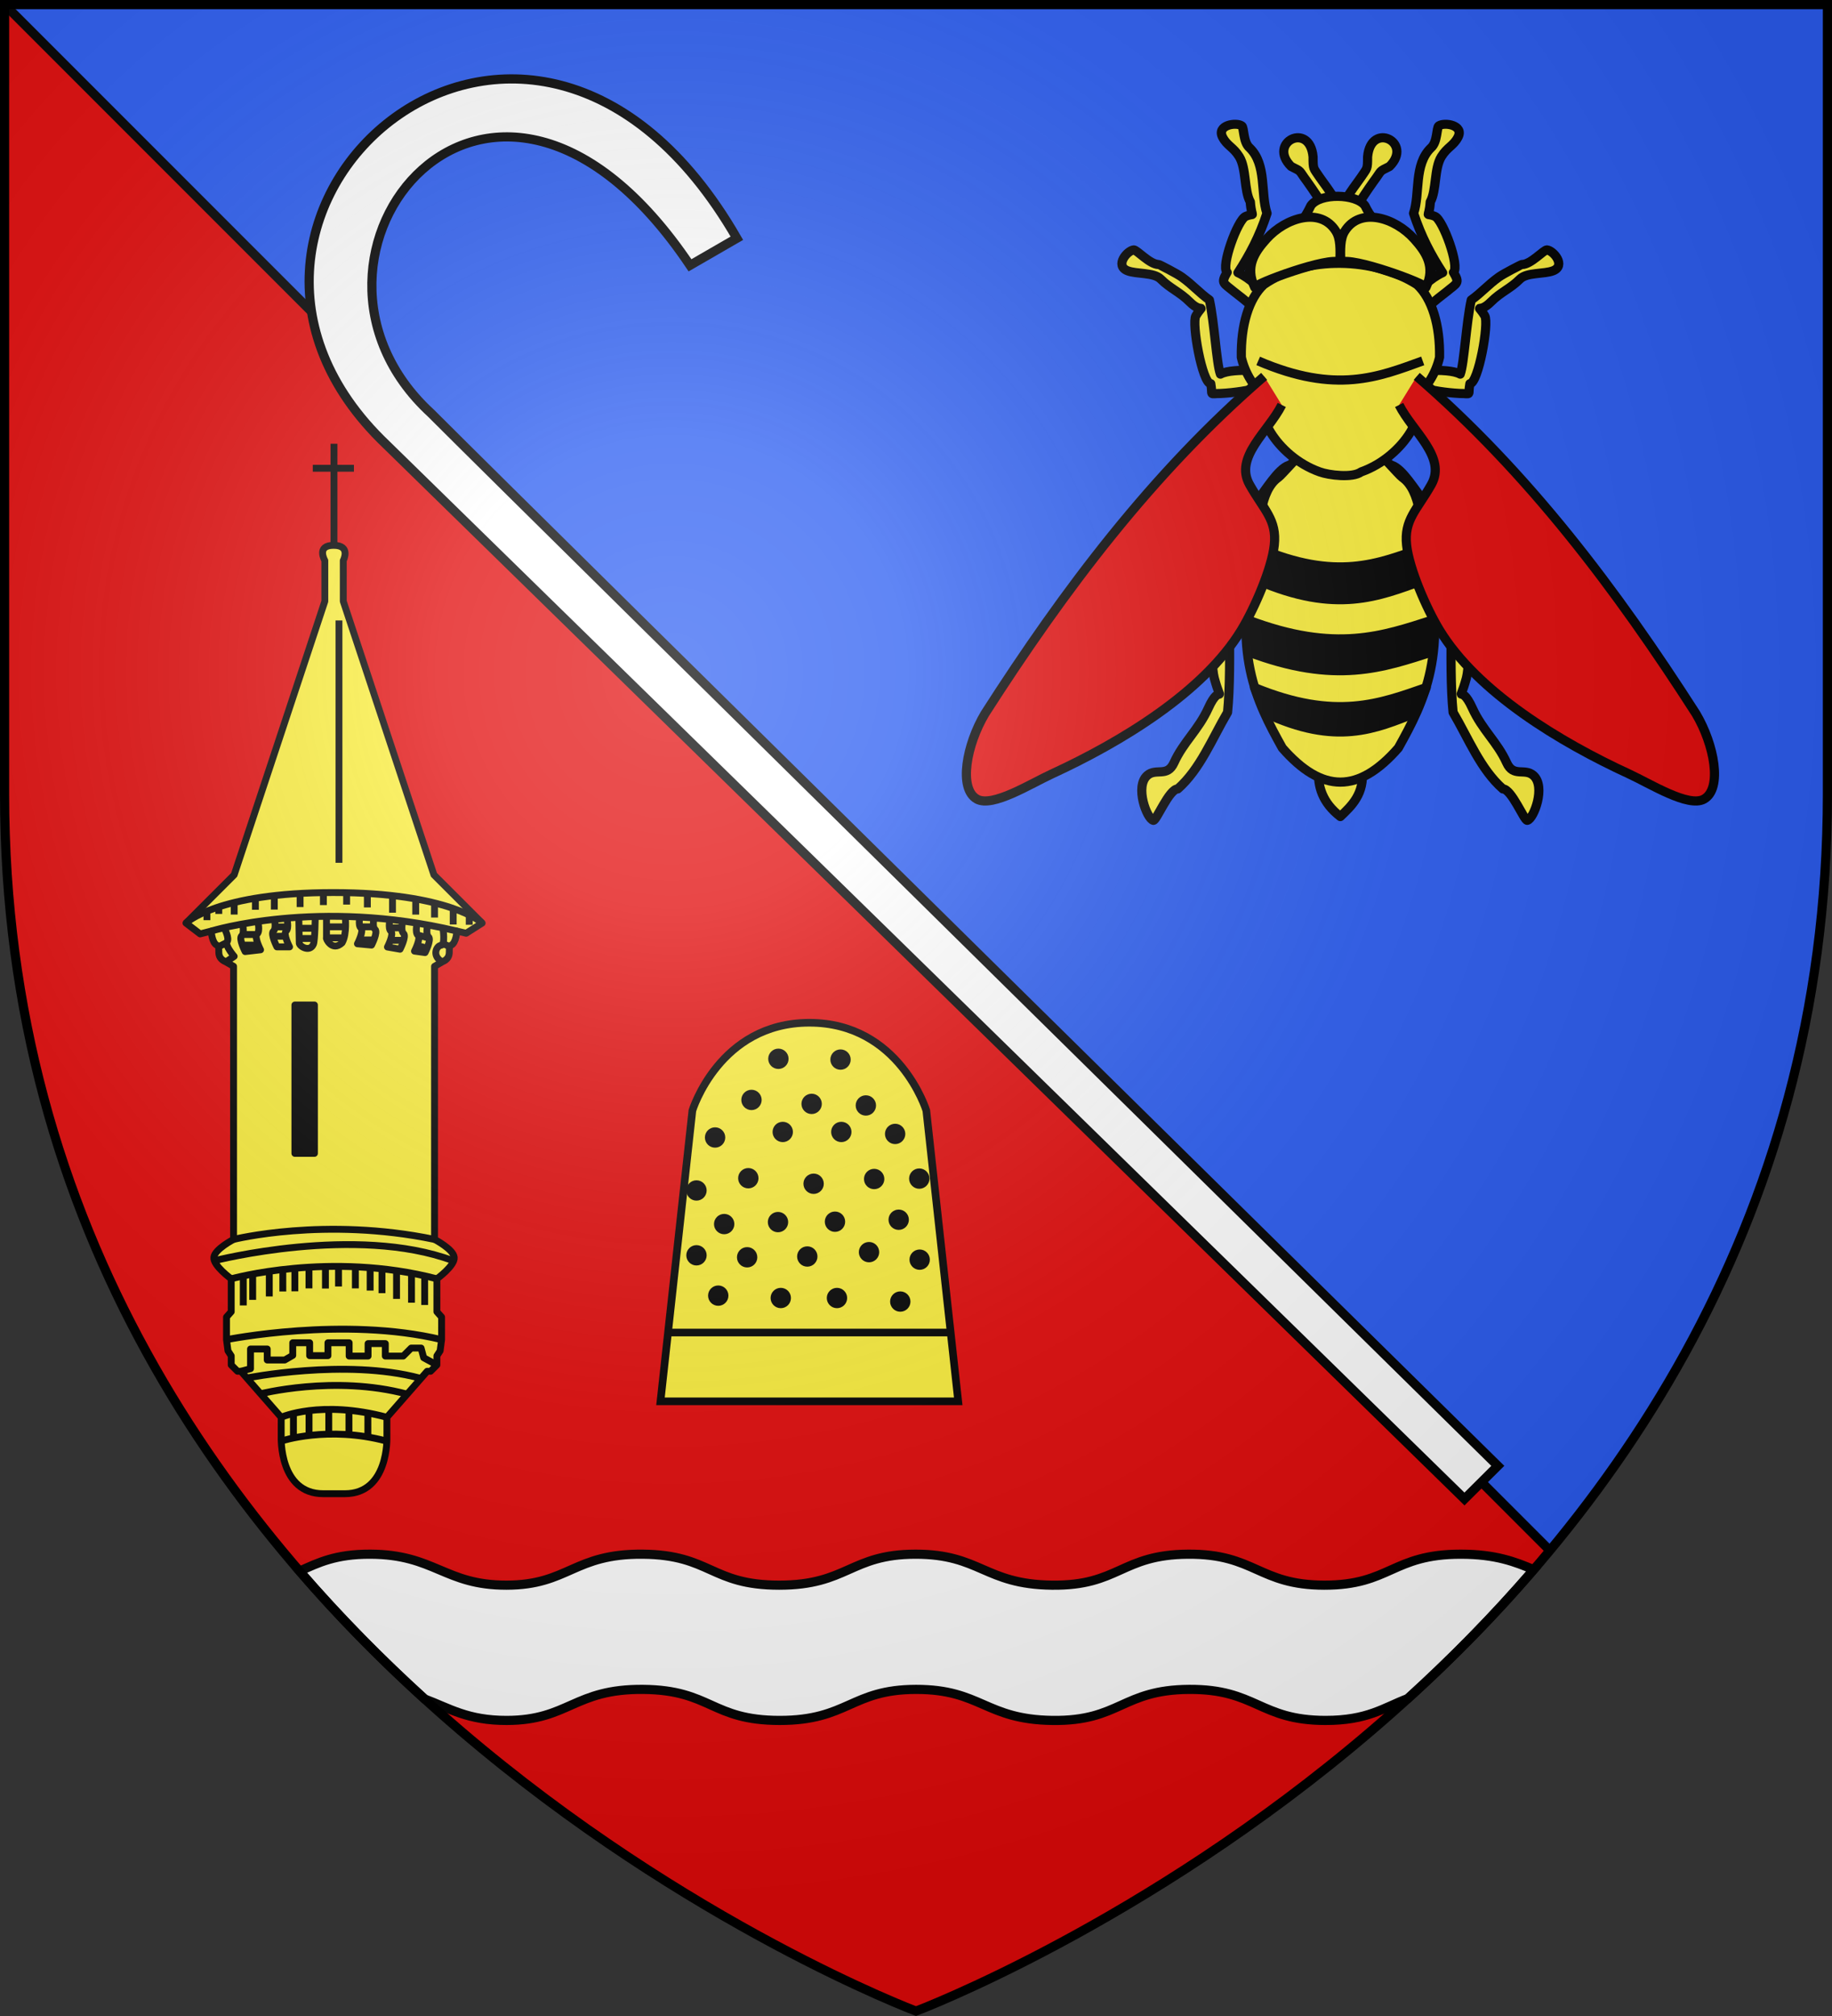 <?xml version="1.0" encoding="UTF-8" standalone="no"?>
<svg xmlns="http://www.w3.org/2000/svg" xmlns:xlink="http://www.w3.org/1999/xlink" id="svg25" width="600" height="660" version="1.1" viewBox="-300 -300 600 660">
  <rect x="-300" y="-300" width="600" height="660" fill="#333333" stroke="none"/>
  <defs id="defs13">
    <g id="s">
      <g id="c">
        <path id="t" d="M0 0v1h.5L0 0z" transform="rotate(18 3.157 -.5)"/>
        <use id="use2144" width="810" height="540" x="0" y="0" transform="scale(-1 1)" xlink:href="#t"/>
      </g>
      <g id="a">
        <use id="use2147" width="810" height="540" x="0" y="0" transform="rotate(72)" xlink:href="#c"/>
        <use id="use2149" width="810" height="540" x="0" y="0" transform="rotate(144)" xlink:href="#c"/>
      </g>
      <use id="use2151" width="810" height="540" x="0" y="0" transform="scale(-1 1)" xlink:href="#a"/>
    </g>
    <g id="s-1">
      <g id="c-1">
        <path id="t-8" d="M0 0v1h.5L0 0z" transform="rotate(18 3.157 -.5)"/>
        <use id="use2144-5" width="810" height="540" x="0" y="0" transform="scale(-1 1)" xlink:href="#t-8"/>
      </g>
      <g id="a-2">
        <use id="use2147-0" width="810" height="540" x="0" y="0" transform="rotate(72)" xlink:href="#c-1"/>
        <use id="use2149-1" width="810" height="540" x="0" y="0" transform="rotate(144)" xlink:href="#c-1"/>
      </g>
      <use id="use2151-1" width="810" height="540" x="0" y="0" transform="scale(-1 1)" xlink:href="#a-2"/>
    </g>
    <g id="s-4">
      <g id="c-7">
        <path id="t-4" d="M0 0v1h.5L0 0z" transform="rotate(18 3.157 -.5)"/>
        <use id="use2144-1" width="810" height="540" x="0" y="0" transform="scale(-1 1)" xlink:href="#t-4"/>
      </g>
      <g id="a-8">
        <use id="use2147-08" width="810" height="540" x="0" y="0" transform="rotate(72)" xlink:href="#c-7"/>
        <use id="use2149-8" width="810" height="540" x="0" y="0" transform="rotate(144)" xlink:href="#c-7"/>
      </g>
      <use id="use2151-17" width="810" height="540" x="0" y="0" transform="scale(-1 1)" xlink:href="#a-8"/>
    </g>
    <g id="s-5">
      <g id="c-11">
        <path id="t-6" d="M0 0v1h.5L0 0z" transform="rotate(18 3.157 -.5)"/>
        <use id="use2144-19" width="810" height="540" x="0" y="0" transform="scale(-1 1)" xlink:href="#t-6"/>
      </g>
      <g id="a-3">
        <use id="use2147-4" width="810" height="540" x="0" y="0" transform="rotate(72)" xlink:href="#c-11"/>
        <use id="use2149-7" width="810" height="540" x="0" y="0" transform="rotate(144)" xlink:href="#c-11"/>
      </g>
      <use id="use2151-9" width="810" height="540" x="0" y="0" transform="scale(-1 1)" xlink:href="#a-3"/>
    </g>
    <g id="s-5-4">
      <g id="c-11-0">
        <path id="t-6-6" d="M0 0v1h.5L0 0z" transform="rotate(18 3.157 -.5)"/>
        <use id="use2144-19-5" width="810" height="540" x="0" y="0" transform="scale(-1 1)" xlink:href="#t-6-6"/>
      </g>
      <g id="a-3-3">
        <use id="use2147-4-8" width="810" height="540" x="0" y="0" transform="rotate(72)" xlink:href="#c-11-0"/>
        <use id="use2149-7-5" width="810" height="540" x="0" y="0" transform="rotate(144)" xlink:href="#c-11-0"/>
      </g>
      <use id="use2151-9-1" width="810" height="540" x="0" y="0" transform="scale(-1 1)" xlink:href="#a-3-3"/>
    </g>
    <g id="s-4-6">
      <g id="c-7-7">
        <path id="t-4-1" d="M0 0v1h.5L0 0z" transform="rotate(18 3.157 -.5)"/>
        <use id="use2144-1-8" width="810" height="540" x="0" y="0" transform="scale(-1 1)" xlink:href="#t-4-1"/>
      </g>
      <g id="a-8-4">
        <use id="use2147-08-9" width="810" height="540" x="0" y="0" transform="rotate(72)" xlink:href="#c-7-7"/>
        <use id="use2149-8-7" width="810" height="540" x="0" y="0" transform="rotate(144)" xlink:href="#c-7-7"/>
      </g>
      <use id="use2151-17-3" width="810" height="540" x="0" y="0" transform="scale(-1 1)" xlink:href="#a-8-4"/>
    </g>
    <g id="s-1-3">
      <g id="c-1-0">
        <path id="t-8-4" d="M0 0v1h.5L0 0z" transform="rotate(18 3.157 -.5)"/>
        <use id="use2144-5-8" width="810" height="540" x="0" y="0" transform="scale(-1 1)" xlink:href="#t-8-4"/>
      </g>
      <g id="a-2-5">
        <use id="use2147-0-5" width="810" height="540" x="0" y="0" transform="rotate(72)" xlink:href="#c-1-0"/>
        <use id="use2149-1-5" width="810" height="540" x="0" y="0" transform="rotate(144)" xlink:href="#c-1-0"/>
      </g>
      <use id="use2151-1-4" width="810" height="540" x="0" y="0" transform="scale(-1 1)" xlink:href="#a-2-5"/>
    </g>
    <g id="s-0">
      <g id="c-8">
        <path id="t-40" d="M0 0v1h.5L0 0z" transform="rotate(18 3.157 -.5)"/>
        <use id="use2144-4" width="810" height="540" x="0" y="0" transform="scale(-1 1)" xlink:href="#t-40"/>
      </g>
      <g id="a-6">
        <use id="use2147-46" width="810" height="540" x="0" y="0" transform="rotate(72)" xlink:href="#c-8"/>
        <use id="use2149-4" width="810" height="540" x="0" y="0" transform="rotate(144)" xlink:href="#c-8"/>
      </g>
      <use id="use2151-3" width="810" height="540" x="0" y="0" transform="scale(-1 1)" xlink:href="#a-6"/>
    </g>
    <g id="s-4-3">
      <g id="c-6">
        <path id="t-0" d="M0 0v1h.5L0 0z" transform="rotate(18 3.157 -.5)"/>
        <use id="use2144-7" width="810" height="540" x="0" y="0" transform="scale(-1 1)" xlink:href="#t-0"/>
      </g>
      <g id="a-1">
        <use id="use2147-7" width="810" height="540" x="0" y="0" transform="rotate(72)" xlink:href="#c-6"/>
        <use id="use2149-7-2" width="810" height="540" x="0" y="0" transform="rotate(144)" xlink:href="#c-6"/>
      </g>
      <use id="use2151-7" width="810" height="540" x="0" y="0" transform="scale(-1 1)" xlink:href="#a-1"/>
    </g>
    <g id="f">
      <path id="rect1964" fill="#28166f" d="M-50-30H50v60H-50z"/>
      <g id="g1966" fill="#fff" transform="translate(0 -20)">
        <path id="path1968" d="M-1.212 27.818c0-5.643-.88-7.346-3.33-13.837-1.167-3.092-.482-6.878 1.683-10.38C-2.082 2.346-1.114 1.214 0 0c1.114 1.214 2.082 2.346 2.858 3.601 2.166 3.502 2.85 7.287 1.683 10.38-2.45 6.491-3.33 8.195-3.33 13.837h-2.423z"/>
        <path id="rwi" d="M2.922 27.672c0-5.952 2.317-9.843 5.579-11.012 1.448-.519 3.307-.274 5.019 1.447 2.119 2.129 2.736 7.993-3.484 9.121.658-.956.619-3.082-.714-3.787-.99-.524-2.112-.253-2.675.123-.824.551-1.729 2.106-1.679 4.108H2.922z"/>
        <path id="path1971" d="M1.777 30.183c.013 2.008 1.018 3.335 2.739 4.074-.222.698-1.26 2.121-2.685 2.024C1.55 37.787 1.282 38.632 0 40c-1.282-1.368-1.55-2.213-1.831-3.719-1.425.096-2.463-1.326-2.685-2.024 1.721-.739 2.727-2.066 2.739-4.074h3.555z"/>
        <use id="use1973" width="800" height="400" x="0" y="0" transform="scale(-1 1)" xlink:href="#rwi"/>
        <path id="rect1975" d="M-7.923 27.331h15.846v3.218h-15.846z"/>
      </g>
    </g>
    <g id="s-8">
      <g id="c-4">
        <path id="t-825" d="M0 0v1h.5L0 0z" transform="rotate(18 3.157 -.5)"/>
        <use id="use2144-6" width="810" height="540" x="0" y="0" transform="scale(-1 1)" xlink:href="#t-825"/>
      </g>
      <g id="a-51">
        <use id="use2147-52" width="810" height="540" x="0" y="0" transform="rotate(72)" xlink:href="#c-4"/>
        <use id="use2149-29" width="810" height="540" x="0" y="0" transform="rotate(144)" xlink:href="#c-4"/>
      </g>
      <use id="use2151-2" width="810" height="540" x="0" y="0" transform="scale(-1 1)" xlink:href="#a-51"/>
    </g>
    <g id="g8948">
      <g id="c-8-9">
        <path id="t-8-6" d="M0 0v1h.5L0 0z" transform="rotate(18 3.157 -.5)"/>
        <use id="use2144-2" width="810" height="540" x="0" y="0" transform="scale(-1 1)" xlink:href="#t-8-6"/>
      </g>
      <g id="a-4">
        <use id="use2147-5" width="810" height="540" x="0" y="0" transform="rotate(72)" xlink:href="#c-8-9"/>
        <use id="use2149-5" width="810" height="540" x="0" y="0" transform="rotate(144)" xlink:href="#c-8-9"/>
      </g>
      <use id="use2151-1-3" width="810" height="540" x="0" y="0" transform="scale(-1 1)" xlink:href="#a-4"/>
    </g>
    <g id="s-4-4">
      <g id="c-6-2">
        <path id="t-0-8" d="M0 0v1h.5L0 0z" transform="rotate(18 3.157 -.5)"/>
        <use id="use2144-7-7" width="810" height="540" x="0" y="0" transform="scale(-1 1)" xlink:href="#t-0-8"/>
      </g>
      <g id="a-1-4">
        <use id="use2147-7-0" width="810" height="540" x="0" y="0" transform="rotate(72)" xlink:href="#c-6-2"/>
        <use id="use2149-7-5-7" width="810" height="540" x="0" y="0" transform="rotate(144)" xlink:href="#c-6-2"/>
      </g>
      <use id="use2151-7-0" width="810" height="540" x="0" y="0" transform="scale(-1 1)" xlink:href="#a-1-4"/>
    </g>
    <g id="f-0">
      <path id="rect1964-0" fill="#28166f" d="M-50-30H50v60H-50z"/>
      <g id="g1966-5" fill="#fff" transform="translate(0 -20)">
        <path id="path1968-2" d="M-1.212 27.818c0-5.643-.88-7.346-3.33-13.837-1.167-3.092-.482-6.878 1.683-10.38C-2.082 2.346-1.114 1.214 0 0c1.114 1.214 2.082 2.346 2.858 3.601 2.166 3.502 2.85 7.287 1.683 10.38-2.45 6.491-3.33 8.195-3.33 13.837h-2.423z"/>
        <path id="rwi-7" d="M2.922 27.672c0-5.952 2.317-9.843 5.579-11.012 1.448-.519 3.307-.274 5.019 1.447 2.119 2.129 2.736 7.993-3.484 9.121.658-.956.619-3.082-.714-3.787-.99-.524-2.112-.253-2.675.123-.824.551-1.729 2.106-1.679 4.108H2.922z"/>
        <path id="path1971-9" d="M1.777 30.183c.013 2.008 1.018 3.335 2.739 4.074-.222.698-1.26 2.121-2.685 2.024C1.55 37.787 1.282 38.632 0 40c-1.282-1.368-1.55-2.213-1.831-3.719-1.425.096-2.463-1.326-2.685-2.024 1.721-.739 2.727-2.066 2.739-4.074h3.555z"/>
        <use id="use1973-1" width="800" height="400" x="0" y="0" transform="scale(-1 1)" xlink:href="#rwi-7"/>
        <path id="rect1975-7" d="M-7.923 27.331h15.846v3.218h-15.846z"/>
      </g>
    </g>
    <g id="s-3">
      <g id="c-3">
        <path id="t-82" d="M0 0v1h.5L0 0z" transform="rotate(18 3.157 -.5)"/>
        <use id="use2144-9" width="810" height="540" x="0" y="0" transform="scale(-1 1)" xlink:href="#t-82"/>
      </g>
      <g id="a-5">
        <use id="use2147-9" width="810" height="540" x="0" y="0" transform="rotate(72)" xlink:href="#c-3"/>
        <use id="use2149-92" width="810" height="540" x="0" y="0" transform="rotate(144)" xlink:href="#c-3"/>
      </g>
      <use id="use2151-8" width="810" height="540" x="0" y="0" transform="scale(-1 1)" xlink:href="#a-5"/>
    </g>
    <g id="s-40">
      <g id="c-7-1">
        <path id="t-8-1" d="M0 0v1h.5L0 0z" transform="rotate(18 3.157 -.5)"/>
        <use id="use2144-1-1" width="810" height="540" x="0" y="0" transform="scale(-1 1)" xlink:href="#t-8-1"/>
      </g>
      <g id="a-8-6">
        <use id="use2147-3" width="810" height="540" x="0" y="0" transform="rotate(72)" xlink:href="#c-7-1"/>
        <use id="use2149-9" width="810" height="540" x="0" y="0" transform="rotate(144)" xlink:href="#c-7-1"/>
      </g>
      <use id="use2151-6" width="810" height="540" x="0" y="0" transform="scale(-1 1)" xlink:href="#a-8-6"/>
    </g>
    <g id="s-4-5">
      <g id="c-6-9">
        <path id="t-0-9" d="M0 0v1h.5L0 0z" transform="rotate(18 3.157 -.5)"/>
        <use id="use2144-7-8" width="810" height="540" x="0" y="0" transform="scale(-1 1)" xlink:href="#t-0-9"/>
      </g>
      <g id="a-1-0">
        <use id="use2147-7-6" width="810" height="540" x="0" y="0" transform="rotate(72)" xlink:href="#c-6-9"/>
        <use id="use2149-7-0" width="810" height="540" x="0" y="0" transform="rotate(144)" xlink:href="#c-6-9"/>
      </g>
      <use id="use2151-7-9" width="810" height="540" x="0" y="0" transform="scale(-1 1)" xlink:href="#a-1-0"/>
    </g>
    <g id="f-9">
      <path id="rect1964-7" fill="#28166f" d="M-50-30H50v60H-50z"/>
      <g id="g1966-3" fill="#fff" transform="translate(0 -20)">
        <path id="path1968-5" d="M-1.212 27.818c0-5.643-.88-7.346-3.33-13.837-1.167-3.092-.482-6.878 1.683-10.38C-2.082 2.346-1.114 1.214 0 0c1.114 1.214 2.082 2.346 2.858 3.601 2.166 3.502 2.85 7.287 1.683 10.38-2.45 6.491-3.33 8.195-3.33 13.837h-2.423z"/>
        <path id="rwi-0" d="M2.922 27.672c0-5.952 2.317-9.843 5.579-11.012 1.448-.519 3.307-.274 5.019 1.447 2.119 2.129 2.736 7.993-3.484 9.121.658-.956.619-3.082-.714-3.787-.99-.524-2.112-.253-2.675.123-.824.551-1.729 2.106-1.679 4.108H2.922z"/>
        <path id="path1971-8" d="M1.777 30.183c.013 2.008 1.018 3.335 2.739 4.074-.222.698-1.26 2.121-2.685 2.024C1.55 37.787 1.282 38.632 0 40c-1.282-1.368-1.55-2.213-1.831-3.719-1.425.096-2.463-1.326-2.685-2.024 1.721-.739 2.727-2.066 2.739-4.074h3.555z"/>
        <use id="use1973-0" width="800" height="400" x="0" y="0" transform="scale(-1 1)" xlink:href="#rwi-0"/>
        <path id="rect1975-2" d="M-7.923 27.331h15.846v3.218h-15.846z"/>
      </g>
    </g>
    <g id="s-0-6">
      <g id="c-37">
        <path id="t-7" d="M0 0v1h.5L0 0z" transform="rotate(18 3.157 -.5)"/>
        <use id="use2144-5-6" width="810" height="540" x="0" y="0" transform="scale(-1 1)" xlink:href="#t-7"/>
      </g>
      <g id="a-48">
        <use id="use2147-55" width="810" height="540" x="0" y="0" transform="rotate(72)" xlink:href="#c-37"/>
        <use id="use2149-2" width="810" height="540" x="0" y="0" transform="rotate(144)" xlink:href="#c-37"/>
      </g>
      <use id="use2151-5" width="810" height="540" x="0" y="0" transform="scale(-1 1)" xlink:href="#a-48"/>
    </g>
    <g id="f-5">
      <path id="rect1964-5" fill="#28166f" d="M-50-30H50v60H-50z"/>
      <g id="g1966-8" fill="#fff" transform="translate(0 -20)">
        <path id="path1968-6" d="M-1.212 27.818c0-5.643-.88-7.346-3.33-13.837-1.167-3.092-.482-6.878 1.683-10.38C-2.082 2.346-1.114 1.214 0 0c1.114 1.214 2.082 2.346 2.858 3.601 2.166 3.502 2.85 7.287 1.683 10.38-2.45 6.491-3.33 8.195-3.33 13.837h-2.423z"/>
        <path id="rwi-2" d="M2.922 27.672c0-5.952 2.317-9.843 5.579-11.012 1.448-.519 3.307-.274 5.019 1.447 2.119 2.129 2.736 7.993-3.484 9.121.658-.956.619-3.082-.714-3.787-.99-.524-2.112-.253-2.675.123-.824.551-1.729 2.106-1.679 4.108H2.922z"/>
        <path id="path1971-22" d="M1.777 30.183c.013 2.008 1.018 3.335 2.739 4.074-.222.698-1.26 2.121-2.685 2.024C1.55 37.787 1.282 38.632 0 40c-1.282-1.368-1.55-2.213-1.831-3.719-1.425.096-2.463-1.326-2.685-2.024 1.721-.739 2.727-2.066 2.739-4.074h3.555z"/>
        <use id="use1973-7" width="800" height="400" x="0" y="0" transform="scale(-1 1)" xlink:href="#rwi-2"/>
        <path id="rect1975-65" d="M-7.923 27.331h15.846v3.218h-15.846z"/>
      </g>
    </g>
    <g id="s-51">
      <g id="c-2">
        <path id="t-76" d="M0 0v1h.5L0 0z" transform="rotate(18 3.157 -.5)"/>
        <use id="use2144-21" width="810" height="540" x="0" y="0" transform="scale(-1 1)" xlink:href="#t-76"/>
      </g>
      <g id="a-10">
        <use id="use2147-77" width="810" height="540" x="0" y="0" transform="rotate(72)" xlink:href="#c-2"/>
        <use id="use2149-56" width="810" height="540" x="0" y="0" transform="rotate(144)" xlink:href="#c-2"/>
      </g>
      <use id="use2151-0" width="810" height="540" x="0" y="0" transform="scale(-1 1)" xlink:href="#a-10"/>
    </g>
    <g id="s-4-83">
      <g id="c-6-7">
        <path id="t-0-3" d="M0 0v1h.5L0 0z" transform="rotate(18 3.157 -.5)"/>
        <use id="use2144-7-9" width="810" height="540" x="0" y="0" transform="scale(-1 1)" xlink:href="#t-0-3"/>
      </g>
      <g id="a-1-45">
        <use id="use2147-7-7" width="810" height="540" x="0" y="0" transform="rotate(72)" xlink:href="#c-6-7"/>
        <use id="use2149-7-9" width="810" height="540" x="0" y="0" transform="rotate(144)" xlink:href="#c-6-7"/>
      </g>
      <use id="use2151-7-6" width="810" height="540" x="0" y="0" transform="scale(-1 1)" xlink:href="#a-1-45"/>
    </g>
    <g id="s-9">
      <g id="c-3-1">
        <path id="t-4-7" d="M0 0v1h.5L0 0z" transform="rotate(18 3.157 -.5)"/>
        <use id="use2144-4-2" width="810" height="540" x="0" y="0" transform="scale(-1 1)" xlink:href="#t-4-7"/>
      </g>
      <g id="a-6-4">
        <use id="use2147-0-4" width="810" height="540" x="0" y="0" transform="rotate(72)" xlink:href="#c-3-1"/>
        <use id="use2149-6" width="810" height="540" x="0" y="0" transform="rotate(144)" xlink:href="#c-3-1"/>
      </g>
      <use id="use2151-6-0" width="810" height="540" x="0" y="0" transform="scale(-1 1)" xlink:href="#a-6-4"/>
    </g>
    <g id="f-0-3">
      <path id="rect1964-9" fill="#28166f" d="M-50-30H50v60H-50z"/>
      <g id="g1966-0" fill="#fff" transform="translate(0 -20)">
        <path id="path1968-0" d="M-1.212 27.818c0-5.643-.88-7.346-3.33-13.837-1.167-3.092-.482-6.878 1.683-10.38C-2.082 2.346-1.114 1.214 0 0c1.114 1.214 2.082 2.346 2.858 3.601 2.166 3.502 2.85 7.287 1.683 10.38-2.45 6.491-3.33 8.195-3.33 13.837h-2.423z"/>
        <path id="rwi-6" d="M2.922 27.672c0-5.952 2.317-9.843 5.579-11.012 1.448-.519 3.307-.274 5.019 1.447 2.119 2.129 2.736 7.993-3.484 9.121.658-.956.619-3.082-.714-3.787-.99-.524-2.112-.253-2.675.123-.824.551-1.729 2.106-1.679 4.108H2.922z"/>
        <path id="path1971-1" d="M1.777 30.183c.013 2.008 1.018 3.335 2.739 4.074-.222.698-1.26 2.121-2.685 2.024C1.55 37.787 1.282 38.632 0 40c-1.282-1.368-1.55-2.213-1.831-3.719-1.425.096-2.463-1.326-2.685-2.024 1.721-.739 2.727-2.066 2.739-4.074h3.555z"/>
        <use id="use1973-3" width="800" height="400" x="0" y="0" transform="scale(-1 1)" xlink:href="#rwi-6"/>
        <path id="rect1975-8" d="M-7.923 27.331h15.846v3.218h-15.846z"/>
      </g>
    </g>
    <g id="s-4-8">
      <g id="c-6-6">
        <path id="t-0-0" d="M0 0v1h.5L0 0z" transform="rotate(18 3.157 -.5)"/>
        <use id="use2144-7-2" width="810" height="540" x="0" y="0" transform="scale(-1 1)" xlink:href="#t-0-0"/>
      </g>
      <g id="a-1-4-4">
        <use id="use2147-7-8" width="810" height="540" x="0" y="0" transform="rotate(72)" xlink:href="#c-6-6"/>
        <use id="use2149-7-6" width="810" height="540" x="0" y="0" transform="rotate(144)" xlink:href="#c-6-6"/>
      </g>
      <use id="use2151-7-5" width="810" height="540" x="0" y="0" transform="scale(-1 1)" xlink:href="#a-1-4-4"/>
    </g>
    <g id="s-5-3">
      <g id="c-7-75">
        <path id="t-6-65" d="M0 0v1h.5L0 0z" transform="rotate(18 3.157 -.5)"/>
        <use id="use2144-1-9" width="810" height="540" x="0" y="0" transform="scale(-1 1)" xlink:href="#t-6-65"/>
      </g>
      <g id="a-8-60">
        <use id="use2147-9-4" width="810" height="540" x="0" y="0" transform="rotate(72)" xlink:href="#c-7-75"/>
        <use id="use2149-2-2" width="810" height="540" x="0" y="0" transform="rotate(144)" xlink:href="#c-7-75"/>
      </g>
      <use id="use2151-79" width="810" height="540" x="0" y="0" transform="scale(-1 1)" xlink:href="#a-8-60"/>
    </g>
    <g id="f-9-6">
      <path id="rect1964-6" fill="#28166f" d="M-50-30H50v60H-50z"/>
      <g id="g1966-5-8" fill="#fff" transform="translate(0 -20)">
        <path id="path1968-1" d="M-1.212 27.818c0-5.643-.88-7.346-3.33-13.837-1.167-3.092-.482-6.878 1.683-10.38C-2.082 2.346-1.114 1.214 0 0c1.114 1.214 2.082 2.346 2.858 3.601 2.166 3.502 2.85 7.287 1.683 10.38-2.45 6.491-3.33 8.195-3.33 13.837h-2.423z"/>
        <path id="rwi-0-0" d="M2.922 27.672c0-5.952 2.317-9.843 5.579-11.012 1.448-.519 3.307-.274 5.019 1.447 2.119 2.129 2.736 7.993-3.484 9.121.658-.956.619-3.082-.714-3.787-.99-.524-2.112-.253-2.675.123-.824.551-1.729 2.106-1.679 4.108H2.922z"/>
        <path id="path1971-9-9" d="M1.777 30.183c.013 2.008 1.018 3.335 2.739 4.074-.222.698-1.26 2.121-2.685 2.024C1.55 37.787 1.282 38.632 0 40c-1.282-1.368-1.55-2.213-1.831-3.719-1.425.096-2.463-1.326-2.685-2.024 1.721-.739 2.727-2.066 2.739-4.074h3.555z"/>
        <use id="use1973-9" width="800" height="400" x="0" y="0" transform="scale(-1 1)" xlink:href="#rwi-0-0"/>
        <path id="rect1975-6" d="M-7.923 27.331h15.846v3.218h-15.846z"/>
      </g>
    </g>
    <g id="s-6">
      <g id="c-8-8">
        <path id="t-1" d="M0 0v1h.5L0 0z" transform="rotate(18 3.157 -.5)"/>
        <use id="use2144-9-9" width="810" height="540" x="0" y="0" transform="scale(-1 1)" xlink:href="#t-1"/>
      </g>
      <g id="a-89">
        <use id="use2147-72" width="810" height="540" x="0" y="0" transform="rotate(72)" xlink:href="#c-8-8"/>
        <use id="use2149-28" width="810" height="540" x="0" y="0" transform="rotate(144)" xlink:href="#c-8-8"/>
      </g>
      <use id="use2151-2-0" width="810" height="540" x="0" y="0" transform="scale(-1 1)" xlink:href="#a-89"/>
    </g>
    <g id="g17245">
      <g id="c-1-1">
        <path id="t-7-1" d="M0 0v1h.5L0 0z" transform="rotate(18 3.157 -.5)"/>
        <use id="use17249" width="810" height="540" x="0" y="0" transform="scale(-1 1)" xlink:href="#t-7-1"/>
      </g>
      <g id="g17251">
        <use id="use2147-5-3" width="810" height="540" x="0" y="0" transform="rotate(72)" xlink:href="#c-1-1"/>
        <use id="use17254" width="810" height="540" x="0" y="0" transform="rotate(144)" xlink:href="#c-1-1"/>
      </g>
      <use id="use17256" width="810" height="540" x="0" y="0" transform="scale(-1 1)" xlink:href="#a-1-45"/>
    </g>
    <g id="g3786">
      <g id="g3788">
        <path id="t-8-0" d="M0 0v1h.5L0 0z" transform="rotate(18 3.157 -.5)"/>
        <use id="use2144-2-0" width="810" height="540" x="0" y="0" transform="scale(-1 1)" xlink:href="#t-8-0"/>
      </g>
      <g id="a-4-1">
        <use id="use21216" width="810" height="540" x="0" y="0" transform="rotate(72)" xlink:href="#c-8-8"/>
        <use id="use2149-5-4" width="810" height="540" x="0" y="0" transform="rotate(144)" xlink:href="#c-8-8"/>
      </g>
      <use id="use2151-1-5" width="810" height="540" x="0" y="0" transform="scale(-1 1)" xlink:href="#a-4-1"/>
    </g>
    <g id="s-4-5-5">
      <g id="c-6-1">
        <path id="t-0-7" d="M0 0v1h.5L0 0z" transform="rotate(18 3.157 -.5)"/>
        <use id="use2144-7-1" width="810" height="540" x="0" y="0" transform="scale(-1 1)" xlink:href="#t-0-7"/>
      </g>
      <g id="a-1-1">
        <use id="use2147-7-5" width="810" height="540" x="0" y="0" transform="rotate(72)" xlink:href="#c-6-1"/>
        <use id="use2149-7-2-9" width="810" height="540" x="0" y="0" transform="rotate(144)" xlink:href="#c-6-1"/>
      </g>
      <use id="use2151-7-7" width="810" height="540" x="0" y="0" transform="scale(-1 1)" xlink:href="#a-1-1"/>
    </g>
    <g id="f-6">
      <path id="rect1964-1" fill="#28166f" d="M-50-30H50v60H-50z"/>
      <g id="g1966-4" fill="#fff" transform="translate(0 -20)">
        <path id="path1968-2-8" d="M-1.212 27.818c0-5.643-.88-7.346-3.33-13.837-1.167-3.092-.482-6.878 1.683-10.38C-2.082 2.346-1.114 1.214 0 0c1.114 1.214 2.082 2.346 2.858 3.601 2.166 3.502 2.85 7.287 1.683 10.38-2.45 6.491-3.33 8.195-3.33 13.837h-2.423z"/>
        <path id="rwi-3" d="M2.922 27.672c0-5.952 2.317-9.843 5.579-11.012 1.448-.519 3.307-.274 5.019 1.447 2.119 2.129 2.736 7.993-3.484 9.121.658-.956.619-3.082-.714-3.787-.99-.524-2.112-.253-2.675.123-.824.551-1.729 2.106-1.679 4.108H2.922z"/>
        <path id="path1971-2" d="M1.777 30.183c.013 2.008 1.018 3.335 2.739 4.074-.222.698-1.26 2.121-2.685 2.024C1.55 37.787 1.282 38.632 0 40c-1.282-1.368-1.55-2.213-1.831-3.719-1.425.096-2.463-1.326-2.685-2.024 1.721-.739 2.727-2.066 2.739-4.074h3.555z"/>
        <use id="use1973-2" width="800" height="400" x="0" y="0" transform="scale(-1 1)" xlink:href="#rwi-3"/>
        <path id="rect1975-1" d="M-7.923 27.331h15.846v3.218h-15.846z"/>
      </g>
    </g>
    <g id="g21166">
      <g id="g21168">
        <path id="t-5" d="M0 0v1h.5L0 0z" transform="rotate(18 3.157 -.5)"/>
        <use id="use2144-76" width="810" height="540" x="0" y="0" transform="scale(-1 1)" xlink:href="#t-5"/>
      </g>
      <g id="a-18">
        <use id="use21173" width="810" height="540" x="0" y="0" transform="rotate(72)" xlink:href="#c-8-8"/>
        <use id="use21175" width="810" height="540" x="0" y="0" transform="rotate(144)" xlink:href="#c-8-8"/>
      </g>
      <use id="use21177" width="810" height="540" x="0" y="0" transform="scale(-1 1)" xlink:href="#a-18"/>
    </g>
    <radialGradient id="Gradient1" cx="-80" cy="-80" r="405" gradientUnits="userSpaceOnUse">
      <stop id="stop2" offset="0" stop-color="#fff" stop-opacity=".31"/>
      <stop id="stop4" offset=".19" stop-color="#fff" stop-opacity=".25"/>
      <stop id="stop6" offset=".6" stop-color="#6b6b6b" stop-opacity=".125"/>
      <stop id="stop8" offset="1" stop-color="#000" stop-opacity=".125"/>
    </radialGradient>
    <clipPath id="shield_cut">
      <path id="shield" d="M-298.5-298.5h597V-40C298.5 246.2 0 358.39 0 358.39S-298.5 246.2-298.5-40z"/>
    </clipPath>
    <pattern id="pattern4124" width="178.168" height="199.71" patternTransform="translate(-328.318 -112.593)" patternUnits="userSpaceOnUse">
      <g id="g4119" transform="matrix(.806 0 0 .77 264.813 86.782)">
        <path id="path4262" fill="#fcef3c" fill-opacity="1" stroke="#000" stroke-dasharray="none" stroke-miterlimit="4" stroke-opacity="1" stroke-width="3.807" d="M-267.374-6.853l-4.849 23.83-4.849-23.83V-51.594h-25.213v14.546h-9.697v-14.546h-14.546v-9.697h14.546v-14.546h9.697v14.546h25.213v-25.213h-14.546v-9.697h14.546v-14.546h9.697v14.546h14.546v9.697h-14.546v25.213h25.213v-14.546h9.697v14.546h14.546v9.697h-14.546v14.546h-9.697v-14.546h-25.213V-6.853z" display="inline"/>
        <use id="use2607" width="601.465" height="658.974" x="0" y="0" xlink:href="#path4262"/>
        <use id="use2613" width="601.465" height="658.974" x="0" y="0" transform="translate(108.611 127.725)" xlink:href="#path4262"/>
      </g>
    </pattern>
  </defs>
  <g id="layer4">
    <path id="use15" fill="#2b5df2" stroke-width="1" d="M-298.5-298.5h597v258.543C298.5 246.291 0 358.5 0 358.5S-298.5 246.291-298.5-39.957z"/>
    <path id="path981" fill="#e20909" stroke="none" stroke-linecap="butt" stroke-linejoin="miter" stroke-opacity="1" stroke-width="1" d="M1.5 1.5v258.543C1.5 546.291 300 658.5 300 658.5s119.826-45.047 207.639-150.861z" display="inline" transform="translate(-300 -300)"/>
    <path id="path988" fill="none" stroke="#000" stroke-dasharray="none" stroke-linecap="butt" stroke-linejoin="miter" stroke-miterlimit="4" stroke-opacity="1" stroke-width="3" d="M-298.5-298.5l506.139 506.139"/>
  </g>
  <g id="layer3" stroke="#000" stroke-dasharray="none" stroke-miterlimit="4" stroke-opacity="1">
    <g id="g1473" stroke-linejoin="round">
      <path id="path3829" fill="#fcef3c" fill-opacity="1" fill-rule="evenodd" stroke-linecap="butt" stroke-width="3" d="M131.865-47.994c-.363 5.417 1.242 10.791 7.106 15.318 3.55-3.369 8.042-7.46 7.106-15.318-1.896-.474-5.023 0-7.106 0-1.867 0-5.312-.718-7.106 0z"/>
      <g id="g3831" fill="#fcef3c" fill-opacity="1" fill-rule="evenodd" stroke-linecap="butt" stroke-width="3.608" transform="matrix(.831 0 0 .832 39.641 -269.251)">
        <path id="path3833" d="M108.788 24.753c0 5.044.137 4.322 2.449 7.828 1.358 2.059 4.441 5.724 7.46 11.271l-4.051 2.9c-2.333-3.656-5.946-9.173-8.208-12.295-3.567-4.756-1.805-3.677-6.296-5.922-9.516-9.436 7.351-17.904 8.646-3.783z"/>
        <path id="path3835" d="M130.277 24.753c0 5.044-.137 4.322-2.449 7.828-1.358 2.059-4.441 5.724-7.46 11.271l4.051 2.9c2.333-3.656 5.946-9.173 8.208-12.295 3.567-4.756 1.805-3.677 6.296-5.922 9.516-9.436-7.351-17.904-8.646-3.783z"/>
      </g>
      <path id="path3837" style="marker:none" fill="#fcef3c" fill-opacity="1" fill-rule="nonzero" stroke-dashoffset="0" stroke-linecap="round" stroke-width="3" d="M147.039-232.682c3.476 7.304 8.577 9.345 17.945 14.965 4.292 2.956 7.91 14.695-3.338 22.048-16.478 8.225-28.872 9.454-45.272 0-11.248-7.353-7.63-19.092-3.338-22.048 9.368-5.62 12.807-7.661 16.283-14.965 2.954-4.203 14.781-3.926 17.72 0z" display="inline" overflow="visible" visibility="visible"/>
      <path id="path3839" style="marker:none" fill="none" stroke-dashoffset="0" stroke-linecap="round" stroke-width="3" d="M149.547-157.602l-10.537-.223-10.537.223" display="inline" overflow="visible" visibility="visible"/>
      <g id="g3843" fill="#fcef3c" fill-opacity="1" fill-rule="evenodd" stroke-linecap="butt" stroke-width="3.608" transform="matrix(.831 0 0 .832 38.646 -269.251)">
        <path id="path3845" d="M137.852 146.378c8.423-4.506 17.684 24.905 28.88 23.604 4.908 0 3.009-2.485 3.914 8.294 3.278.161 1.465 45.451-.238 51.6-3.326 12.003-2.581.935 2.358 11.808 3.898 8.58 9.805 13.299 13.534 21.506 2.657 5.85 7.071 1.932 10.533 4.983 4.967 4.377.111 17.106-2.407 17.659-1.183.26-6.196-12.362-9.627-12.362-8.821-7.763-13.472-19.685-19.626-30.128-1.929-19.114.388-52.98-1.133-61.804-5.041 6.108-16.944-29.692-26.188-28.096z"/>
        <path id="path3847" d="M103.608 146.378c-8.423-4.506-17.684 24.905-28.88 23.604-4.908 0-3.009-2.485-3.914 8.294-3.278.161-1.465 45.451.238 51.6 3.326 12.003 2.581.935-2.358 11.808-3.898 8.58-9.805 13.299-13.534 21.506-2.657 5.85-7.071 1.932-10.533 4.983-4.967 4.377-.111 17.106 2.407 17.659 1.183.26 6.196-12.362 9.627-12.362 8.821-7.763 13.472-19.685 19.626-30.128 1.929-19.114-.388-52.98 1.133-61.804 5.041 6.108 16.944-29.692 26.188-28.096z"/>
      </g>
      <g id="g3849" stroke-linecap="butt" stroke-width="3.608" transform="matrix(.831 0 0 .832 38.646 -269.251)">
        <path id="path3851" fill="#fcef3c" fill-opacity="1" fill-rule="evenodd" d="M143.595 257.356c10.308-18.466 19.932-37.295 10.548-77.828-1.56-9.049-1.473-23.475-9.041-28.673-1.169-.803-9.733-10.65-10.548-10.65-8.276-4.087-17.363-4.644-27.647 0-.816 0-9.379 9.847-10.548 10.65-7.568 5.198-7.481 19.624-9.041 28.673-9.383 40.533.241 59.362 10.548 77.828 15.712 17.939 30.076 17.892 45.73 0z"/>
        <path id="path3853" fill="#000" d="M153.141 178.592c-17.282 6.247-34.036 13.259-64.822 0v12.888c30.786 13.259 47.54 6.247 64.822 0z"/>
        <path id="path1481" fill="#000" d="M157.164 219.477c-19.428 6.201-38.26 13.16-72.869 0v-12.497c34.608 13.16 53.441 6.201 72.869 0z"/>
        <path id="path1483" fill="#000" d="M150.475 243.544c-15.861 6.23-31.236 13.223-59.49 0l-4.103-9.959c32.151 13.223 49.647 6.23 67.695 0z"/>
      </g>
      <g id="g3867" fill="#fcef3c" fill-opacity="1" fill-rule="evenodd" stroke-linecap="butt" stroke-width="3.608" transform="matrix(.831 0 0 .832 38.646 -269.251)">
        <path id="path3869" d="M138.328 112.135c8.594 2.089 18.043 5.126 29.466 5.73 5.007 0 3.07 1.152 3.993-3.844 3.345-.074 7.617-23.847 5.878-26.697-3.394-5.563-2.634-.433 2.406-5.473 3.977-3.977 7.655-5.2 11.459-9.004 2.711-2.711 9.564-1.86 13.096-3.274 5.068-2.029.113-7.929-2.455-8.185-1.207-.121-6.322 5.73-9.822 5.73-.297 0-7.341 3.65-9.094 4.911-4.555 3.277-6.733 6.046-10.93 9.053-1.968 8.859-2.789 25.087-4.341 29.177-5.143-2.831-20.225-.657-29.656-1.397z"/>
        <path id="path3871" d="M103.131 112.135c-8.594 2.089-18.043 5.126-29.466 5.73-5.007 0-3.07 1.152-3.993-3.844-3.345-.074-7.617-23.847-5.878-26.697 3.394-5.563 2.634-.433-2.406-5.473-3.977-3.977-7.655-5.2-11.459-9.004-2.711-2.711-9.564-1.86-13.096-3.274-5.068-2.029-.113-7.929 2.455-8.185 1.207-.121 6.322 5.73 9.822 5.73.297 0 7.341 3.65 9.094 4.911 4.555 3.277 6.733 6.046 10.93 9.053 1.968 8.859 2.789 25.087 4.341 29.177 5.143-2.831 20.225-.657 29.656-1.397z"/>
      </g>
      <g id="g3873" fill="#fcef3c" fill-opacity="1" fill-rule="evenodd" stroke-linecap="butt" stroke-width="3.546" transform="matrix(.86 0 0 .832 35.134 -266.528)">
        <path id="path3875" d="M137.291 93.457c7.86-4.053 14.989-11.95 24.013-18.979 3.783-3.281 5.1-3.167 2.523-7.546 2.478-2.248-3.99-20.69-7.053-22.019-3.894-1.69-2.273 1.398-1.769-5.711 2.424-4.452 1.434-13.171 4.204-17.783 2.297-3.825 4.559-4.199 6.301-7.582 2.499-4.853-5.11-6.063-7.218-4.574-.991.7-.442 6.445-3.087 8.738-6.526 6.592-4.039 17.995-6.555 25.695 2.872 9.139 6.653 16.403 11.035 23.38-9.675 4.645-14.904 16.26-22.514 21.881z"/>
        <path id="path3877" d="M104.168 93.457c-7.86-4.053-14.989-11.95-24.013-18.979-3.783-3.281-5.1-3.167-2.523-7.546-2.478-2.248 3.99-20.69 7.053-22.019 3.894-1.69 2.273 1.398 1.769-5.711-2.424-4.452-1.434-13.171-4.204-17.783-2.297-3.825-4.559-4.199-6.301-7.582-2.499-4.853 5.11-6.063 7.218-4.574.991.7.442 6.445 3.087 8.738 6.526 6.592 4.039 17.995 6.555 25.695-2.872 9.139-6.653 16.403-11.035 23.38 9.675 4.645 14.904 16.26 22.514 21.881z"/>
      </g>
      <path id="path3879" fill="#fcef3c" fill-opacity="1" fill-rule="evenodd" stroke-linecap="butt" stroke-width="3" d="M145.786-145.505c14.54-5.138 22.864-21.233 16.635-24.606 4.732-1.89 7.963-8.098 9.05-12.918.193-10.497-2.459-19.252-7.365-23.802-13.963-8.939-36.308-9.648-50.193 0-4.906 4.55-7.558 13.305-7.365 23.802 1.087 4.82 4.318 11.028 9.05 12.918-6.228 3.373 2.095 19.468 16.635 24.606 2.952 1.092 10.774 2.061 13.553 0z"/>
      <path id="path3881" fill="none" stroke-linecap="butt" stroke-width="3" d="M112.066-181.843c25.593 11.028 39.52 5.196 53.887 0"/>
      <g id="g3883" fill="#fcef3c" fill-opacity="1" fill-rule="evenodd" stroke-linecap="butt" stroke-width="3.608" transform="matrix(.831 0 0 .832 38.799 -269.251)">
        <path id="path3885" d="M86.815 76.15c-3.878-8.211-.031-13.878 4.612-19.055 7.596-8.47 21.388-12.715 27.387-3.045 1.811 2.92 1.702 6.949 1.57 12.261-4.051-2.586-34.119 8.503-33.569 9.839z"/>
        <path id="path3887" d="M154.276 76.15c3.878-8.211.031-13.878-4.612-19.055-7.596-8.47-21.388-12.715-27.387-3.045-1.811 2.92-1.702 6.949-1.57 12.261 4.051-2.586 34.119 8.503 33.569 9.839z"/>
      </g>
      <path id="path19705" fill="#e20909" fill-opacity="1" fill-rule="evenodd" stroke-linecap="butt" stroke-width="3" d="M164.002-176.787c36.647 31.612 65.452 69.92 91.419 110.401 6.069 10.174 8.747 24.626 2.636 28.007-5.1 2.822-17.498-5.011-24.543-8.253-22.451-10.335-49.674-26.699-62.101-47.19-4.336-7.149-9.906-20.085-10.729-27.695-.906-8.379 3.365-11.459 8.089-19.841 5.072-8.999-6.114-17.272-10.546-26.068"/>
      <path id="path3865" fill="#e20909" fill-opacity="1" fill-rule="evenodd" stroke-linecap="butt" stroke-width="3" d="M114.018-176.787c-36.647 31.612-65.452 69.92-91.419 110.401-6.069 10.174-8.747 24.626-2.636 28.007 5.1 2.822 17.498-5.011 24.543-8.253 22.451-10.335 49.674-26.699 62.101-47.19 4.336-7.149 9.906-20.085 10.729-27.695.906-8.379-3.365-11.459-8.089-19.841-5.072-8.999 6.114-17.272 10.546-26.068"/>
    </g>
    <path id="path2855" fill="#fff" fill-opacity="1" fill-rule="evenodd" stroke-linecap="butt" stroke-linejoin="miter" stroke-width="3" d="M-178.746 208.812c-11.335-.035-17.005 2.782-23.133 5.545 13.19 15.268 27.009 29.195 40.965 41.867 8.031 2.995 14.035 7.04 26.896 7.012 20.332-.044 21.99-10.376 44.666-10.164 22.318.209 22.258 10.155 44.688 10.164 22.429.009 23.376-10.144 44.686-10.164 21.31-.02 22.619 9.882 44.688 10.164 22.069.282 22.712-10.023 44.709-10.164 22.004-.142 23.058 10.136 44.643 10.164 13.851.018 19.117-4.165 27.027-7.17 14.044-12.764 27.946-26.8 41.207-42.193-6.047-2.542-12.432-5.061-23.912-5.061-22.404 0-23.103 10.174-44.666 10.146-21.563-.028-22.618-10.288-44.6-10.146-21.975.141-22.598 10.428-44.645 10.146-22.047-.282-23.378-10.166-44.666-10.146-21.288.02-22.236 10.156-44.643 10.146-22.406-.009-22.349-9.938-44.645-10.146-22.653-.212-24.29 10.102-44.602 10.146-20.311.044-23.507-10.083-44.664-10.146z"/>
    <g id="g1309" stroke-linecap="butt" stroke-linejoin="round" stroke-width="1.342" transform="matrix(1.677 0 0 1.676 -1001.148 241.043)">
      <path id="path1859" fill="#fcef3c" d="M481.225-31.043c-8.613 0-8.211-11.025-8.211-11.025v-3.905l-7.867-8.987h-.66l-1.235-1.235v-1.78l-.632-.976-.287-2.182v-4.421l.919-1.034v-6.431s-3.56-2.584-3.388-4.192c.172-1.608 3.847-3.503 3.847-3.503v-53.345l-1.493-.862c-2.297-.976-.804-2.756-1.78-3.273-.976-.517-1.091-2.756-1.091-2.756l-2.168.56-2.768-2.119 9.42-9.42 17.703-53.434v-7.958s-1.74-2.974 1.717-2.974c3.457 0 1.887 2.974 1.887 2.974v7.958l17.703 53.434 9.42 9.42-3.127 1.99-1.809-.431s-.115 2.239-1.091 2.756c-.976.517.517 2.297-1.78 3.273l-1.493.862v53.345s3.675 1.895 3.847 3.503c.172 1.608-3.388 4.192-3.388 4.192v6.431l.919 1.034v4.421l-.287 2.182-.632.976v1.78l-1.235 1.235h-.66l-7.867 8.987v3.905s.402 11.025-8.211 11.025z"/>
      <path id="path1862" fill="none" d="M454.412-142.508s6.027-5.963 28.766-5.963c22.739 0 29.084 5.963 29.084 5.963"/>
      <path id="path1864" fill="none" d="M459.348-140.949s20.849-6.489 47.978 0"/>
      <path id="rect1868" fill="#000" fill-opacity="1" fill-rule="evenodd" d="M475.688-126.51h3.817v28.991H475.688z" opacity="1" paint-order="normal"/>
      <path id="path1870" fill="none" d="M463.711-80.713s17.801-4.47 39.251 0m-42.947 4.145s27.61-7.065 46.532 0m-43.294 3.549s19.34-5.465 40.169 0m-41.088 11.886s22.909-4.622 42.006 0m-39.193 6.173l1.874-.502V-59.312h3.266v2.152h3.411l1.571-.907v-2.463h3.301v2.517h3.573v-2.517h4.142v2.599h3.695v-2.436h3.37v2.436h3.492l1.563-1.563h1.929l.507 1.891 2.58 1.409m-37.234 2.567s19.387-3.879 33.863 0m-31.346 3.126s14.657-3.808 28.869 0m-24.559 4.528s7.684-3.473 20.645 0m-20.651 4.649s9.11-3.075 20.586 0m-18.19-5.238v4.426m3.045-5.238v4.669m3.857-4.791v4.507m3.939-4.223v4.507m3.695-4.06v4.507"/>
      <path id="path1872" fill="none" d="M465.607-73.363v5.541"/>
      <path id="path1874" fill="none" d="M467.444-73.909v4.996"/>
      <path id="path1876" fill="none" d="M470.688-74.426v4.852m2.641-5.197v4.221m2.354-4.594v4.565m2.756-4.421v3.847m3.216-4.307v4.335m2.555-4.106v3.704m3.292-3.702v4.081m2.883-3.959v4.385m2.314-3.999v4.507m2.842-4.304v5.421m2.923-5.041v5.785m2.57-5.297v5.742"/>
      <path id="path1878" fill="none" d="M458.513-144.863v1.787m2.314-2.477v1.259m3.005-2.152v2.274m4.142-3.289v2.355m3.695-2.761v2.72m5.035-3.045v2.558m4.551-2.75v2.354m4.536-2.326v2.239m4.048-2.125v2.67m4.91-2.153v3.187m4.536-2.67v3.043m3.675-2.239v2.814m3.646-1.751v3.101m3.13-1.723v1.78"/>
      <path id="path1880" fill="none" d="M484.296-201.627v47.344"/>
      <path id="path1882" fill="none" d="M483.322-216.488v-19.652"/>
      <path id="path1884" fill="none" d="M479.18-231.348h8.039"/>
      <path id="path1886" fill="none" d="M462.219-134.92l1.613-1.092s-1.868-2.152-1.381-2.842c.487-.69-.487-2.517-.487-2.517"/>
      <path id="path1890" fill="none" d="M468.428-142.934s.518 2.005-.118 2.561c-.636.556.674 3.087.674 3.087l-3.015.345s-1.309-2.531-.674-3.087c.636-.556.118-2.561.118-2.561"/>
      <path id="path1892" fill="none" d="M471.622-143.505s.518 2.005-.118 2.561c-.636.556.674 3.087.674 3.087h2.469s-1.309-2.531-.674-3.087c.636-.556.118-2.561.118-2.561"/>
      <path id="path1898" fill="none" d="M496.785-143.049s-.518 2.005.118 2.561c.636.556-.674 3.087-.674 3.087l-2.469-.431s1.309-2.531.674-3.087c-.636-.556-.118-2.561-.118-2.561"/>
      <path id="path1900" fill="none" d="M501.666-142.389s-.518 2.005.118 2.561c.636.556-.674 3.087-.674 3.087l-2.067-.287s1.309-2.531.674-3.087c-.636-.556-.118-2.561-.118-2.561"/>
      <path id="path1906" fill="none" d="M488.459-144.111s-.518 2.005.118 2.561c.636.556-.674 3.087-.674 3.087l2.756.258s1.309-2.531.674-3.087c-.636-.556-.118-2.561-.118-2.561"/>
      <path id="path1910" fill="none" d="M476.453-143.609l.087 4.905c-.15.652 2.025 2.024 2.761.338.312-.715.365-5.4.365-5.4"/>
      <path id="path1912" fill="none" d="M481.86-143.645v4.02c-.224.024 1.072 2.821 3.045.974 1.015-1.746.609-5.197.609-5.197"/>
      <path id="path1914" fill="none" d="M474.157-141.762h-2.274"/>
      <path id="path1916" fill="none" d="M473.873-139.935h-2.558"/>
      <path id="path1918" fill="none" d="M468.095-140.275h-2.355"/>
      <path id="path1920" fill="none" d="M468.379-138.204h-2.842"/>
      <path id="path1922" fill="none" d="M476.541-141.493h3.086"/>
      <path id="path1924" fill="none" d="M476.46-139.503h3.045"/>
      <path id="path1926" fill="none" d="M481.86-141.777h3.492"/>
      <path id="path1928" fill="none" d="M481.86-139.625h3.573"/>
      <path id="path1930" fill="none" d="M488.356-141.777h2.517"/>
      <path id="path1932" fill="none" d="M488.356-139.219h2.72"/>
      <path id="path1934" fill="none" d="M494.081-141.574h2.517"/>
      <path id="path1936" fill="none" d="M494.325-139.138h2.314"/>
      <path id="path1938" fill="none" d="M499.888-140.113l1.948.522"/>
      <path id="path1940" fill="none" d="M499.847-138.042l1.521.407"/>
      <path id="path1942" fill="none" d="M504.598-141.534s.528 3.289-.365 3.37c-.893.081-1.869 2.062.223 3.244"/>
      <path id="path1944" fill="none" d="M504.638-138.488l1.34.609"/>
      <path id="path1946" fill="none" d="M460.827-137.92l1.543-.771"/>
    </g>
    <g id="g1340" stroke-width="1.254" transform="matrix(1.596 0 0 1.594 -951.887 218.13)">
      <path id="path1950" fill="#fcef3c" fill-opacity="1" stroke-linecap="butt" stroke-linejoin="miter" stroke-width="1.567" d="M605.084-37.245l-6.546-59.719s-5.513-18.03-24.002-18.03-24.002 18.03-24.002 18.03l-6.546 59.719z"/>
      <path id="path1952" fill="none" stroke-linecap="butt" stroke-linejoin="miter" stroke-width="1.567" d="M545.423-51.371h58.226"/>
      <circle id="path1218" cx="562.661" cy="-99.144" r="1.462" fill="#000" fill-opacity="1" fill-rule="evenodd" stroke-linejoin="round" stroke-width="1.254" opacity="1" paint-order="normal"/>
      <use id="use1220" width="100%" height="100%" x="0" y="0" stroke-width="1.254" transform="translate(-7.471 7.715)" xlink:href="#path1218"/>
      <use id="use1222" width="100%" height="100%" x="0" y="0" stroke-width="1.254" transform="translate(13.886 -1.137)" xlink:href="#use1220"/>
      <use id="use1224" width="100%" height="100%" x="0" y="0" stroke-width="1.254" transform="translate(5.928 -5.766)" xlink:href="#use1222"/>
      <use id="use1226" width="100%" height="100%" x="0" y="0" stroke-width="1.254" transform="translate(6.091 5.766)" xlink:href="#use1224"/>
      <use id="use1228" width="100%" height="100%" x="0" y="0" stroke-width="1.254" transform="translate(5.035 -5.441)" xlink:href="#use1226"/>
      <use id="use1230" width="100%" height="100%" x="0" y="0" stroke-width="1.254" transform="translate(6.009 5.847)" xlink:href="#use1228"/>
      <use id="use1232" width="100%" height="100%" x="0" y="0" stroke-width="1.254" transform="translate(4.954 9.176)" xlink:href="#use1230"/>
      <use id="use1234" width="100%" height="100%" x="0" y="0" stroke-width="1.254" transform="translate(-9.258 .081)" xlink:href="#use1232"/>
      <use id="use1236" width="100%" height="100%" x="0" y="0" stroke-width="1.254" transform="translate(-12.425 .974)" xlink:href="#use1234"/>
      <use id="use1238" width="100%" height="100%" x="0" y="0" stroke-width="1.254" transform="translate(-13.399 -1.137)" xlink:href="#use1236"/>
      <use id="use1240" width="100%" height="100%" x="0" y="0" stroke-width="1.254" transform="translate(-10.638 2.517)" xlink:href="#use1238"/>
      <use id="use1242" width="100%" height="100%" x="0" y="0" stroke-width="1.254" transform="translate(5.684 6.903)" xlink:href="#use1240"/>
      <use id="use1244" width="100%" height="100%" x="0" y="0" stroke-width="1.254" transform="translate(11.044 -.406)" xlink:href="#use1242"/>
      <use id="use1246" width="100%" height="100%" x="0" y="0" stroke-width="1.254" transform="translate(11.694 -.081)" xlink:href="#use1244"/>
      <use id="use1248" width="100%" height="100%" x="0" y="0" stroke-width="1.254" transform="translate(13.074 -.406)" xlink:href="#use1246"/>
      <use id="use1250" width="100%" height="100%" x="0" y="0" stroke-width="1.254" transform="translate(4.304 8.202)" xlink:href="#use1248"/>
      <use id="use1252" width="100%" height="100%" x="0" y="0" stroke-width="1.254" transform="translate(-10.394 -1.543)" xlink:href="#use1250"/>
      <use id="use1254" width="100%" height="100%" x="0" y="0" fill="#c9cc0f" fill-opacity="1" stroke-width="1.254" transform="translate(-12.668 .893)" xlink:href="#use1252"/>
      <use id="use1256" width="100%" height="100%" x="0" y="0" stroke-width="1.254" transform="translate(-12.343 .162)" xlink:href="#use1254"/>
      <use id="use1258" width="100%" height="100%" x="0" y="0" stroke-width="1.254" transform="translate(-10.394 -.406)" xlink:href="#use1256"/>
      <use id="use1260" width="100%" height="100%" x="0" y="0" stroke-width="1.254" transform="translate(4.466 8.283)" xlink:href="#use1258"/>
      <use id="use1262" width="100%" height="100%" x="0" y="0" stroke-width="1.254" transform="translate(12.831 .487)" xlink:href="#use1260"/>
      <use id="use1264" width="100%" height="100%" x="0" y="0" stroke-width="1.254" transform="translate(11.531)" xlink:href="#use1262"/>
      <use id="use1266" width="100%" height="100%" x="0" y="0" stroke-width="1.254" transform="translate(12.993 .731)" xlink:href="#use1264"/>
      <use id="use1268" width="100%" height="100%" x="0" y="0" stroke-width="1.254" transform="translate(-25.012 -49.861)" xlink:href="#use1266"/>
      <use id="use1270" width="100%" height="100%" x="0" y="0" stroke-width="1.254" transform="translate(12.749 .162)" xlink:href="#use1268"/>
    </g>
    <path id="path1353" fill="#fff" fill-opacity="1" stroke-linecap="butt" stroke-linejoin="miter" stroke-width="3" d="M179.626 190.745l-355.009-347.048c-75.001-75.001 48.601-183.673 116.715-65.698l-15.344 8.859c-65.286-97.024-140.365-2.607-84.854 48.397 39.088 39.088 349.41 344.638 349.41 344.638z"/>
  </g>
  <g id="layer2" display="inline">
    <use id="use19" width="100%" height="100%" x="0" y="0" fill="url(#Gradient1)" xlink:href="#shield"/>
  </g>
  <g id="layer1">
    <path id="use22" fill="none" stroke="#000" stroke-width="3" d="M-298.5-298.5h597v258.503C298.5 246.206 0 358.398 0 358.398S-298.5 246.206-298.5-39.997z"/>
  </g>
</svg>
